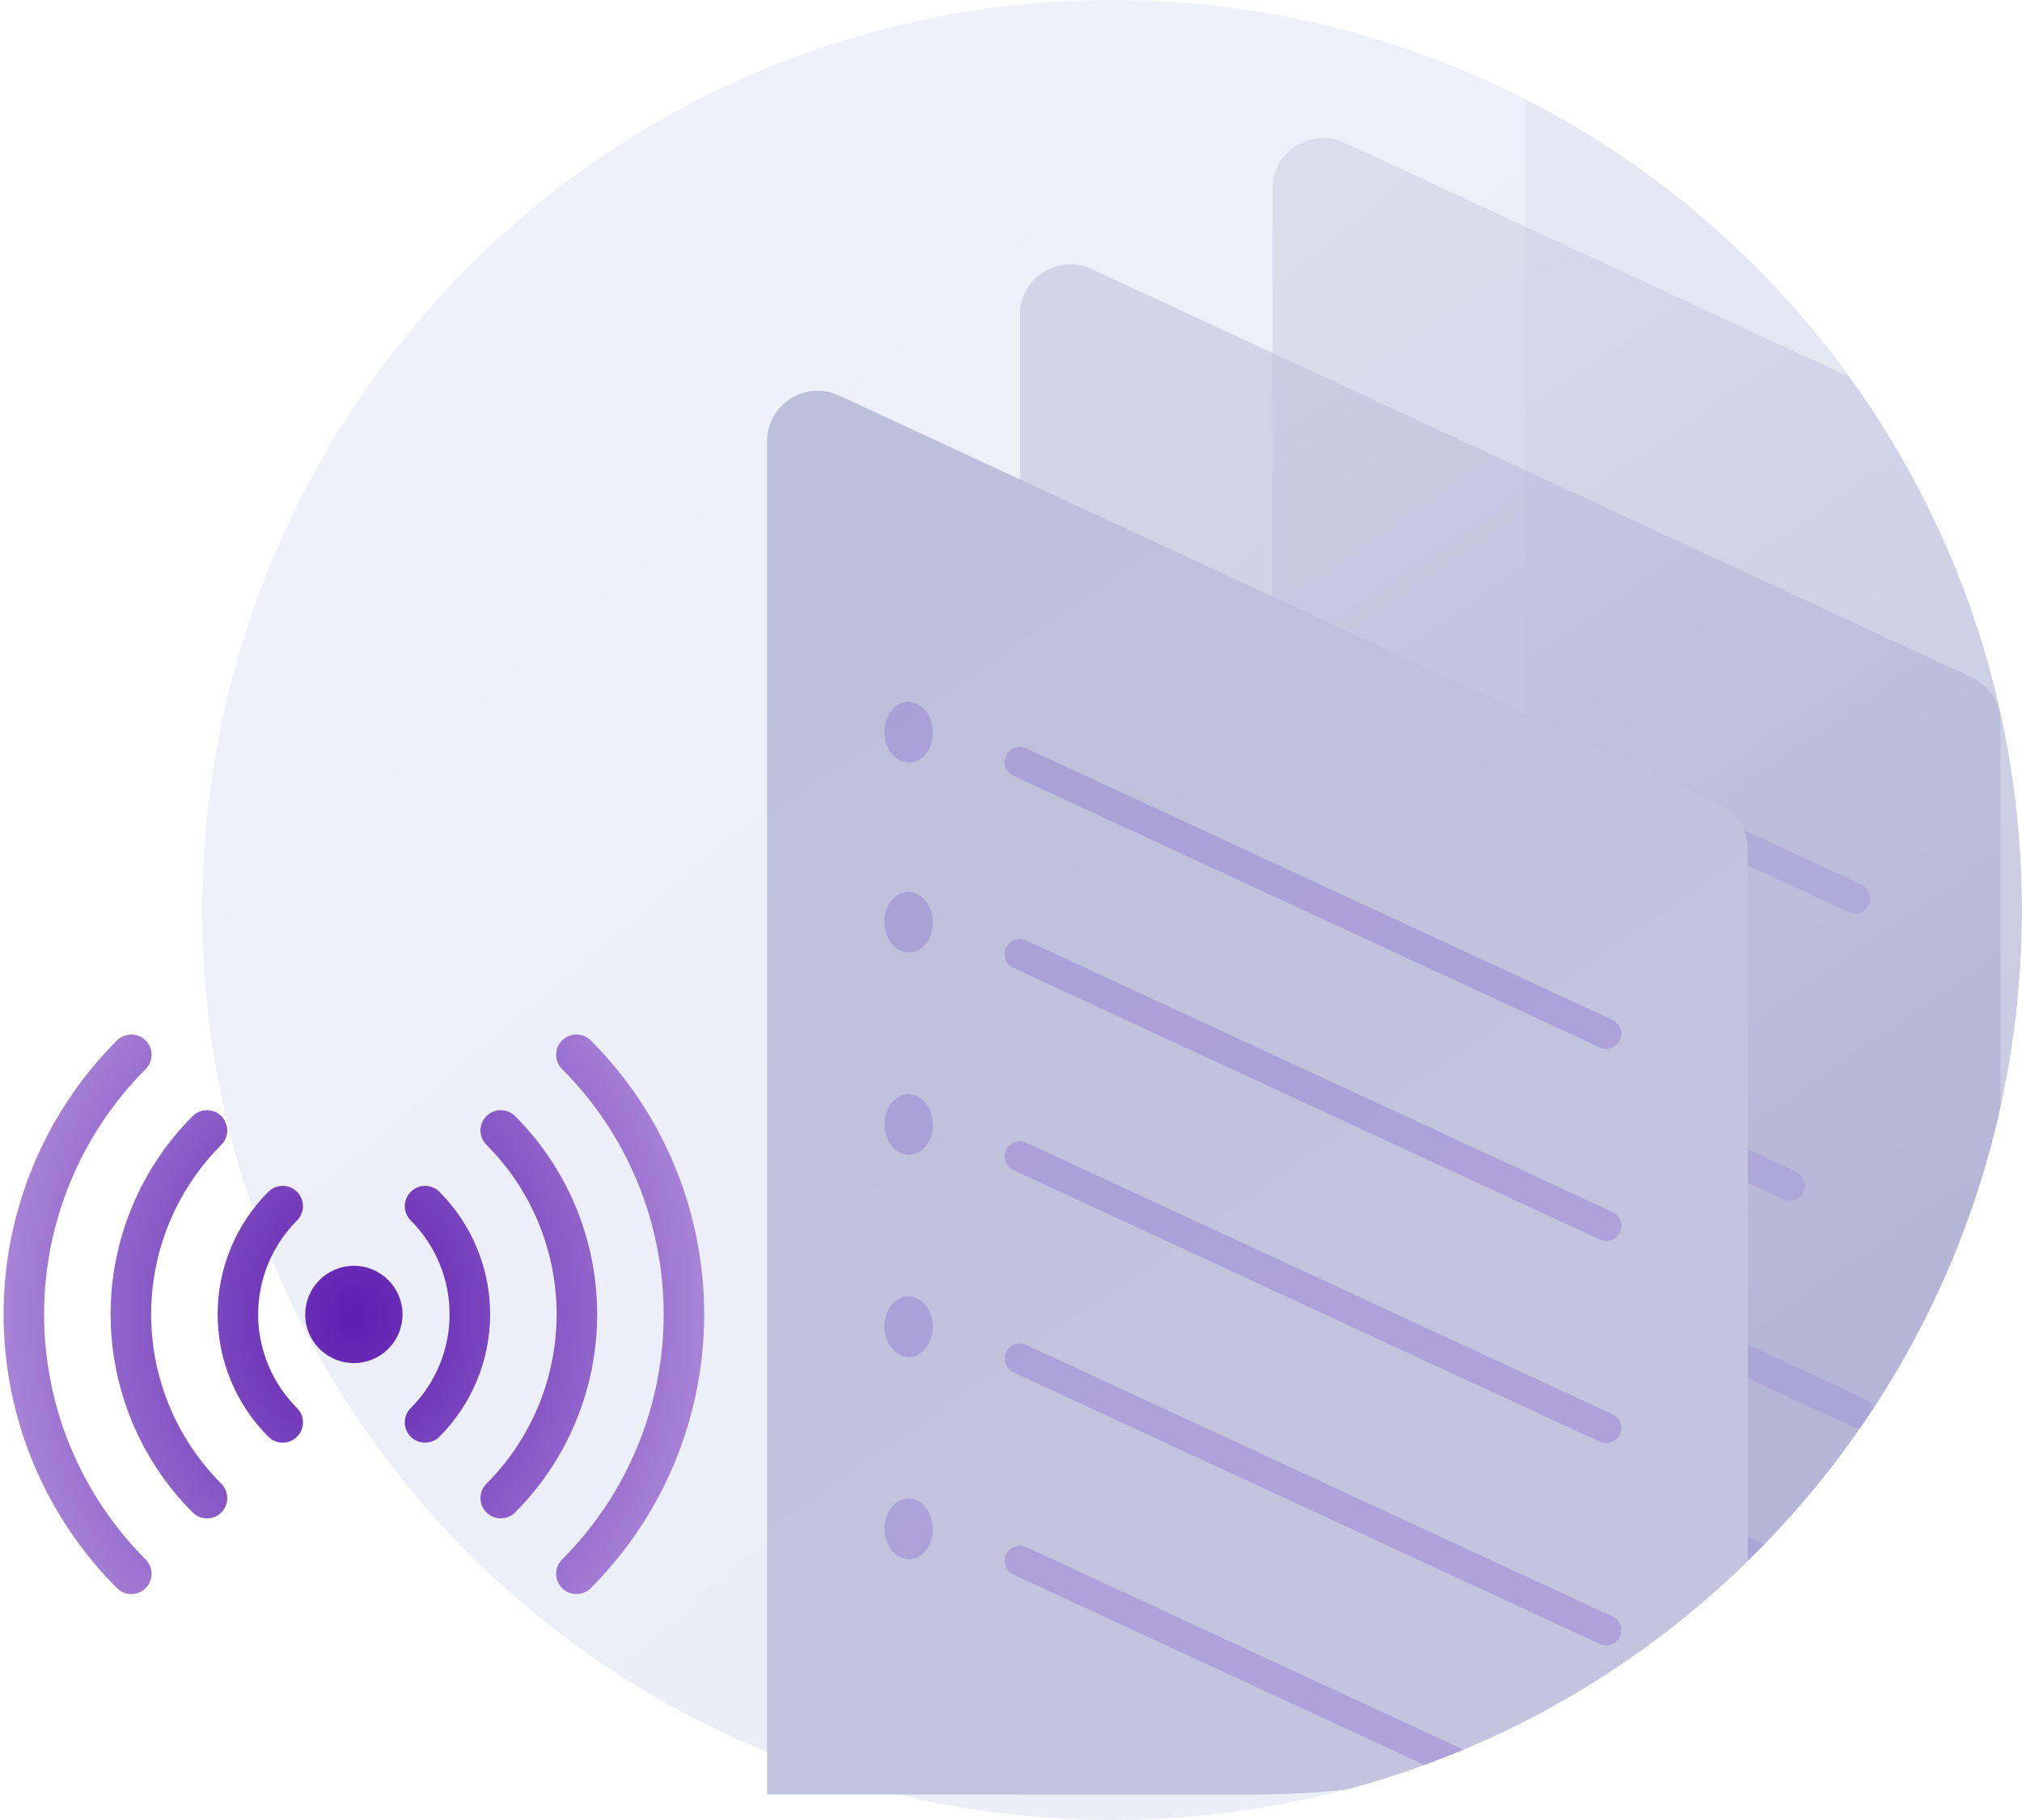 <svg width="80" height="72" viewBox="0 0 80 72" fill="none" xmlns="http://www.w3.org/2000/svg">
<g clip-path="url(#clip0_5372_42101)">
<circle opacity="0.1" cx="44" cy="36" r="36" fill="url(#paint0_linear_5372_42101)"/>
<g clip-path="url(#clip1_5372_42101)">
<g opacity="0.2" filter="url(#filter0_d_5372_42101)">
<g filter="url(#filter1_b_5372_42101)">
<path d="M50.351 4.458C50.351 2.996 51.867 2.029 53.192 2.643L87.992 18.788C88.699 19.116 89.151 19.823 89.151 20.602V84.641C89.151 86.139 87.564 87.106 86.233 86.418L51.433 68.444C50.768 68.101 50.351 67.415 50.351 66.667V4.458Z" fill="url(#paint1_linear_5372_42101)" fill-opacity="0.8"/>
</g>
</g>
<g opacity="0.5" filter="url(#filter2_d_5372_42101)">
<g filter="url(#filter3_b_5372_42101)">
<path d="M40.351 9.458C40.351 7.996 41.867 7.029 43.192 7.644L77.992 23.788C78.699 24.116 79.151 24.823 79.151 25.602V89.641C79.151 91.139 77.564 92.106 76.233 91.418L41.433 73.444C40.768 73.101 40.351 72.415 40.351 71.667V9.458Z" fill="url(#paint2_linear_5372_42101)" fill-opacity="0.8"/>
</g>
</g>
<g opacity="0.7" filter="url(#filter4_d_5372_42101)">
<path d="M30.351 14.458C30.351 12.996 31.867 12.028 33.192 12.643L67.992 28.788C68.699 29.116 69.151 29.823 69.151 30.602V94.641C69.151 96.139 67.564 97.106 66.233 96.418L31.433 78.444C30.768 78.101 30.351 77.415 30.351 76.667V14.458Z" fill="url(#paint3_linear_5372_42101)" fill-opacity="0.8"/>
<path opacity="0.4" d="M47.91 30.365L58.23 35.145L63.39 37.535" stroke="#8A71D2" stroke-width="1.2" stroke-linecap="round"/>
<path opacity="0.4" d="M47.91 36.525L58.23 41.305" stroke="#8A71D2" stroke-width="1.2" stroke-linecap="round"/>
<path opacity="0.4" d="M47.91 42.925L58.23 47.705L60.81 48.9" stroke="#8A71D2" stroke-width="1.2" stroke-linecap="round"/>
<path opacity="0.4" fill-rule="evenodd" clip-rule="evenodd" d="M35.985 47.164C36.515 47.149 36.929 46.6 36.91 45.937C36.891 45.275 36.446 44.75 35.916 44.766C35.386 44.781 34.972 45.33 34.991 45.993C35.01 46.655 35.455 47.18 35.985 47.164ZM40.603 46.604C40.302 46.465 39.945 46.595 39.806 46.896C39.667 47.197 39.798 47.553 40.098 47.693L55.938 55.029L63.298 58.438C63.599 58.578 63.956 58.447 64.095 58.146C64.234 57.845 64.103 57.489 63.803 57.349L56.443 53.941L40.603 46.604Z" fill="#8A71D2"/>
<path opacity="0.4" fill-rule="evenodd" clip-rule="evenodd" d="M35.985 54.685C36.515 54.67 36.929 54.12 36.91 53.458C36.891 52.795 36.446 52.271 35.916 52.286C35.386 52.301 34.972 52.851 34.991 53.513C35.01 54.176 35.455 54.7 35.985 54.685ZM40.603 54.204C40.302 54.065 39.945 54.196 39.806 54.496C39.667 54.797 39.798 55.154 40.098 55.293L55.938 62.63L63.298 66.039C63.599 66.178 63.956 66.047 64.095 65.747C64.234 65.446 64.103 65.089 63.803 64.95L56.443 61.541L40.603 54.204Z" fill="#8A71D2"/>
<path opacity="0.4" fill-rule="evenodd" clip-rule="evenodd" d="M35.985 62.685C36.515 62.67 36.929 62.12 36.91 61.458C36.891 60.795 36.446 60.271 35.916 60.286C35.386 60.301 34.972 60.851 34.991 61.513C35.01 62.176 35.455 62.7 35.985 62.685ZM40.603 62.204C40.302 62.065 39.945 62.196 39.806 62.496C39.667 62.797 39.798 63.154 40.098 63.293L55.938 70.63L63.298 74.039C63.599 74.178 63.956 74.047 64.095 73.747C64.234 73.446 64.103 73.089 63.803 72.95L56.443 69.541L40.603 62.204Z" fill="#8A71D2"/>
<path opacity="0.5" d="M35.551 24.364C35.551 24.068 35.86 23.873 36.128 24L43.782 27.653C44.129 27.819 44.351 28.171 44.351 28.556V41.873C44.351 42.172 44.035 42.367 43.767 42.233L36.104 38.401C35.765 38.232 35.551 37.886 35.551 37.507V24.364Z" fill="white"/>
<path fill-rule="evenodd" clip-rule="evenodd" d="M39.951 34.125C40.834 34.125 41.551 33.14 41.551 31.925C41.551 30.71 40.834 29.725 39.951 29.725C39.067 29.725 38.351 30.71 38.351 31.925C38.351 33.14 39.067 34.125 39.951 34.125ZM36.144 38.422L43.633 42.166C43.092 38.108 41.049 35.06 38.94 35.267C37.701 35.389 36.703 36.608 36.144 38.422Z" fill="#B7B9D7"/>
</g>
<g filter="url(#filter5_d_5372_42101)">
<path d="M20.351 19.458C20.351 17.997 21.867 17.029 23.192 17.643L57.992 33.788C58.699 34.115 59.151 34.823 59.151 35.602V99.641C59.151 101.139 57.564 102.106 56.233 101.418L21.433 83.444C20.768 83.101 20.351 82.415 20.351 81.667V19.458Z" fill="url(#paint4_linear_5372_42101)"/>
<path opacity="0.4" fill-rule="evenodd" clip-rule="evenodd" d="M25.985 32.165C26.515 32.15 26.929 31.6 26.91 30.938C26.891 30.275 26.446 29.751 25.916 29.766C25.386 29.781 24.972 30.331 24.991 30.993C25.01 31.656 25.455 32.18 25.985 32.165ZM30.603 31.604C30.302 31.465 29.945 31.596 29.806 31.896C29.667 32.197 29.798 32.554 30.098 32.693L45.938 40.03L53.298 43.439C53.599 43.578 53.956 43.447 54.095 43.147C54.234 42.846 54.103 42.489 53.803 42.35L46.443 38.941L30.603 31.604Z" fill="#8A71D2"/>
<path opacity="0.4" fill-rule="evenodd" clip-rule="evenodd" d="M25.985 39.684C26.515 39.669 26.929 39.12 26.91 38.457C26.891 37.795 26.446 37.27 25.916 37.285C25.386 37.301 24.972 37.85 24.991 38.513C25.01 39.175 25.455 39.7 25.985 39.684ZM30.603 39.204C30.302 39.064 29.945 39.195 29.806 39.496C29.667 39.797 29.798 40.153 30.098 40.293L45.938 47.629L53.298 51.038C53.599 51.178 53.956 51.047 54.095 50.746C54.234 50.445 54.103 50.089 53.803 49.95L46.443 46.541L30.603 39.204Z" fill="#8A71D2"/>
<path opacity="0.4" fill-rule="evenodd" clip-rule="evenodd" d="M25.985 47.684C26.515 47.669 26.929 47.12 26.91 46.457C26.891 45.795 26.446 45.27 25.916 45.285C25.386 45.301 24.972 45.85 24.991 46.513C25.01 47.175 25.455 47.7 25.985 47.684ZM30.603 47.204C30.302 47.064 29.945 47.195 29.806 47.496C29.667 47.797 29.798 48.153 30.098 48.293L45.938 55.629L53.298 59.038C53.599 59.178 53.956 59.047 54.095 58.746C54.234 58.445 54.103 58.089 53.803 57.95L46.443 54.541L30.603 47.204Z" fill="#8A71D2"/>
<path opacity="0.4" fill-rule="evenodd" clip-rule="evenodd" d="M25.985 55.684C26.515 55.669 26.929 55.12 26.91 54.457C26.891 53.795 26.446 53.27 25.916 53.285C25.386 53.301 24.972 53.85 24.991 54.513C25.01 55.175 25.455 55.7 25.985 55.684ZM30.603 55.204C30.302 55.064 29.945 55.195 29.806 55.496C29.667 55.797 29.798 56.153 30.098 56.293L45.938 63.629L53.298 67.038C53.599 67.178 53.956 67.047 54.095 66.746C54.234 66.445 54.103 66.089 53.803 65.95L46.443 62.541L30.603 55.204Z" fill="#8A71D2"/>
<path opacity="0.4" fill-rule="evenodd" clip-rule="evenodd" d="M25.985 63.684C26.515 63.669 26.929 63.12 26.91 62.457C26.891 61.795 26.446 61.27 25.916 61.285C25.386 61.301 24.972 61.85 24.991 62.513C25.01 63.175 25.455 63.7 25.985 63.684ZM30.603 63.204C30.302 63.064 29.945 63.195 29.806 63.496C29.667 63.797 29.798 64.153 30.098 64.293L45.938 71.629L53.298 75.038C53.599 75.178 53.956 75.047 54.095 74.746C54.234 74.445 54.103 74.089 53.803 73.95L46.443 70.54L30.603 63.204Z" fill="#8A71D2"/>
</g>
</g>
<path fill-rule="evenodd" clip-rule="evenodd" d="M26.695 46.13C27.465 47.989 27.861 49.981 27.861 51.993C27.861 54.005 27.465 55.998 26.695 57.856C25.925 59.715 24.796 61.404 23.374 62.827C23.061 63.14 22.553 63.14 22.239 62.827C21.926 62.514 21.926 62.006 22.239 61.693C23.513 60.419 24.524 58.907 25.213 57.242C25.902 55.578 26.257 53.795 26.257 51.993C26.257 50.192 25.902 48.408 25.213 46.744C24.524 45.08 23.513 43.568 22.239 42.294C21.926 41.981 21.926 41.473 22.239 41.16C22.553 40.846 23.061 40.846 23.374 41.16C24.796 42.582 25.925 44.271 26.695 46.13ZM23.627 51.993C23.627 50.537 23.34 49.095 22.783 47.75C22.226 46.405 21.409 45.183 20.38 44.154C20.066 43.84 19.558 43.84 19.245 44.154C18.932 44.467 18.932 44.975 19.245 45.288C20.126 46.169 20.824 47.214 21.301 48.364C21.777 49.515 22.023 50.748 22.023 51.993C22.023 53.238 21.777 54.471 21.301 55.621C20.824 56.772 20.126 57.817 19.245 58.698C18.932 59.011 18.932 59.519 19.245 59.832C19.558 60.145 20.066 60.145 20.38 59.832C21.409 58.803 22.226 57.581 22.783 56.235C23.34 54.89 23.627 53.449 23.627 51.993ZM19.392 51.993C19.392 51.093 19.215 50.202 18.87 49.371C18.526 48.54 18.021 47.785 17.385 47.148C17.072 46.835 16.564 46.835 16.251 47.148C15.937 47.462 15.937 47.969 16.251 48.283C16.738 48.77 17.125 49.348 17.388 49.985C17.652 50.622 17.788 51.304 17.788 51.993C17.788 52.682 17.652 53.365 17.388 54.001C17.125 54.638 16.738 55.216 16.251 55.704C15.937 56.017 15.937 56.525 16.251 56.838C16.564 57.151 17.072 57.151 17.385 56.838C18.021 56.202 18.526 55.447 18.87 54.615C19.215 53.784 19.392 52.893 19.392 51.993ZM0.141 51.994C0.141 54.006 0.537 55.998 1.307 57.857C2.077 59.716 3.205 61.405 4.628 62.828C4.941 63.141 5.449 63.141 5.762 62.828C6.076 62.514 6.076 62.006 5.762 61.693C4.489 60.419 3.478 58.907 2.789 57.243C2.1 55.579 1.745 53.795 1.745 51.994C1.745 50.193 2.1 48.409 2.789 46.745C3.478 45.081 4.489 43.568 5.762 42.295C6.076 41.981 6.076 41.474 5.762 41.16C5.449 40.847 4.941 40.847 4.628 41.16C3.205 42.583 2.077 44.272 1.307 46.131C0.537 47.99 0.141 49.982 0.141 51.994ZM5.219 56.236C4.662 54.891 4.376 53.449 4.376 51.993C4.376 50.538 4.662 49.096 5.219 47.751C5.777 46.406 6.593 45.184 7.623 44.154C7.936 43.841 8.444 43.841 8.757 44.154C9.07 44.468 9.07 44.975 8.757 45.288C7.876 46.169 7.178 47.214 6.701 48.365C6.225 49.515 5.98 50.748 5.98 51.993C5.98 53.239 6.225 54.472 6.701 55.622C7.178 56.773 7.876 57.818 8.757 58.698C9.07 59.011 9.07 59.519 8.757 59.833C8.444 60.146 7.936 60.146 7.623 59.833C6.593 58.803 5.777 57.581 5.219 56.236ZM9.132 54.615C8.787 53.784 8.61 52.893 8.61 51.993C8.61 51.093 8.787 50.202 9.132 49.371C9.476 48.54 9.981 47.784 10.617 47.148C10.93 46.835 11.438 46.835 11.751 47.148C12.065 47.461 12.064 47.969 11.751 48.282C11.264 48.77 10.877 49.348 10.614 49.985C10.35 50.621 10.214 51.304 10.214 51.993C10.214 52.682 10.35 53.364 10.614 54.001C10.877 54.638 11.264 55.216 11.751 55.703C12.064 56.017 12.065 56.525 11.751 56.838C11.438 57.151 10.93 57.151 10.617 56.838C9.981 56.202 9.476 55.446 9.132 54.615ZM14.001 50.075C15.064 50.075 15.926 50.936 15.926 52C15.926 53.063 15.064 53.925 14.001 53.925C12.938 53.925 12.076 53.063 12.076 52C12.076 50.936 12.938 50.075 14.001 50.075Z" fill="url(#paint5_radial_5372_42101)"/>
</g>
<defs>
<filter id="filter0_d_5372_42101" x="49.051" y="-11.975" width="61.4" height="109.2" filterUnits="userSpaceOnUse" color-interpolation-filters="sRGB">
<feFlood flood-opacity="0" result="BackgroundImageFix"/>
<feColorMatrix in="SourceAlpha" type="matrix" values="0 0 0 0 0 0 0 0 0 0 0 0 0 0 0 0 0 0 127 0" result="hardAlpha"/>
<feOffset dx="10" dy="-2"/>
<feGaussianBlur stdDeviation="5.65"/>
<feComposite in2="hardAlpha" operator="out"/>
<feColorMatrix type="matrix" values="0 0 0 0 0.095 0 0 0 0 0.053 0 0 0 0 0.247 0 0 0 0.15 0"/>
<feBlend mode="normal" in2="BackgroundImageFix" result="effect1_dropShadow_5372_42101"/>
<feBlend mode="normal" in="SourceGraphic" in2="effect1_dropShadow_5372_42101" result="shape"/>
</filter>
<filter id="filter1_b_5372_42101" x="20.351" y="-27.544" width="98.8" height="144.188" filterUnits="userSpaceOnUse" color-interpolation-filters="sRGB">
<feFlood flood-opacity="0" result="BackgroundImageFix"/>
<feGaussianBlur in="BackgroundImageFix" stdDeviation="15"/>
<feComposite in2="SourceAlpha" operator="in" result="effect1_backgroundBlur_5372_42101"/>
<feBlend mode="normal" in="SourceGraphic" in2="effect1_backgroundBlur_5372_42101" result="shape"/>
</filter>
<filter id="filter2_d_5372_42101" x="39.051" y="-6.975" width="61.4" height="109.2" filterUnits="userSpaceOnUse" color-interpolation-filters="sRGB">
<feFlood flood-opacity="0" result="BackgroundImageFix"/>
<feColorMatrix in="SourceAlpha" type="matrix" values="0 0 0 0 0 0 0 0 0 0 0 0 0 0 0 0 0 0 127 0" result="hardAlpha"/>
<feOffset dx="10" dy="-2"/>
<feGaussianBlur stdDeviation="5.65"/>
<feComposite in2="hardAlpha" operator="out"/>
<feColorMatrix type="matrix" values="0 0 0 0 0.095 0 0 0 0 0.053 0 0 0 0 0.247 0 0 0 0.15 0"/>
<feBlend mode="normal" in2="BackgroundImageFix" result="effect1_dropShadow_5372_42101"/>
<feBlend mode="normal" in="SourceGraphic" in2="effect1_dropShadow_5372_42101" result="shape"/>
</filter>
<filter id="filter3_b_5372_42101" x="10.351" y="-22.544" width="98.8" height="144.188" filterUnits="userSpaceOnUse" color-interpolation-filters="sRGB">
<feFlood flood-opacity="0" result="BackgroundImageFix"/>
<feGaussianBlur in="BackgroundImageFix" stdDeviation="15"/>
<feComposite in2="SourceAlpha" operator="in" result="effect1_backgroundBlur_5372_42101"/>
<feBlend mode="normal" in="SourceGraphic" in2="effect1_backgroundBlur_5372_42101" result="shape"/>
</filter>
<filter id="filter4_d_5372_42101" x="29.051" y="-1.975" width="61.4" height="109.2" filterUnits="userSpaceOnUse" color-interpolation-filters="sRGB">
<feFlood flood-opacity="0" result="BackgroundImageFix"/>
<feColorMatrix in="SourceAlpha" type="matrix" values="0 0 0 0 0 0 0 0 0 0 0 0 0 0 0 0 0 0 127 0" result="hardAlpha"/>
<feOffset dx="10" dy="-2"/>
<feGaussianBlur stdDeviation="5.65"/>
<feComposite in2="hardAlpha" operator="out"/>
<feColorMatrix type="matrix" values="0 0 0 0 0.095 0 0 0 0 0.053 0 0 0 0 0.247 0 0 0 0.15 0"/>
<feBlend mode="normal" in2="BackgroundImageFix" result="effect1_dropShadow_5372_42101"/>
<feBlend mode="normal" in="SourceGraphic" in2="effect1_dropShadow_5372_42101" result="shape"/>
</filter>
<filter id="filter5_d_5372_42101" x="19.051" y="3.025" width="61.4" height="109.2" filterUnits="userSpaceOnUse" color-interpolation-filters="sRGB">
<feFlood flood-opacity="0" result="BackgroundImageFix"/>
<feColorMatrix in="SourceAlpha" type="matrix" values="0 0 0 0 0 0 0 0 0 0 0 0 0 0 0 0 0 0 127 0" result="hardAlpha"/>
<feOffset dx="10" dy="-2"/>
<feGaussianBlur stdDeviation="5.65"/>
<feComposite in2="hardAlpha" operator="out"/>
<feColorMatrix type="matrix" values="0 0 0 0 0.095 0 0 0 0 0.053 0 0 0 0 0.247 0 0 0 0.15 0"/>
<feBlend mode="normal" in2="BackgroundImageFix" result="effect1_dropShadow_5372_42101"/>
<feBlend mode="normal" in="SourceGraphic" in2="effect1_dropShadow_5372_42101" result="shape"/>
</filter>
<linearGradient id="paint0_linear_5372_42101" x1="17.168" y1="16.532" x2="64.25" y2="72.265" gradientUnits="userSpaceOnUse">
<stop stop-color="#6570D6"/>
<stop offset="0.615" stop-color="#375EAC"/>
</linearGradient>
<linearGradient id="paint1_linear_5372_42101" x1="84.028" y1="45.535" x2="57.593" y2="7.217" gradientUnits="userSpaceOnUse">
<stop stop-color="#A5A4CE"/>
<stop offset="1" stop-color="#BDC0DA"/>
</linearGradient>
<linearGradient id="paint2_linear_5372_42101" x1="74.028" y1="50.535" x2="47.593" y2="12.217" gradientUnits="userSpaceOnUse">
<stop stop-color="#A5A4CE"/>
<stop offset="1" stop-color="#BDC0DA"/>
</linearGradient>
<linearGradient id="paint3_linear_5372_42101" x1="64.028" y1="55.535" x2="37.593" y2="17.217" gradientUnits="userSpaceOnUse">
<stop stop-color="#A5A4CE"/>
<stop offset="1" stop-color="#BDC0DA"/>
</linearGradient>
<linearGradient id="paint4_linear_5372_42101" x1="54.028" y1="60.535" x2="27.593" y2="22.217" gradientUnits="userSpaceOnUse">
<stop stop-color="#C5C4DF"/>
<stop offset="1" stop-color="#BDC0DA"/>
</linearGradient>
<radialGradient id="paint5_radial_5372_42101" cx="0" cy="0" r="1" gradientUnits="userSpaceOnUse" gradientTransform="translate(14.001 51.994) rotate(179.974) scale(14.3 17.907)">
<stop stop-color="#5E1EB0"/>
<stop offset="1" stop-color="#AA86D8"/>
</radialGradient>
<clipPath id="clip0_5372_42101">
<path d="M0 0H44C63.882 0 80 16.118 80 36C80 55.882 63.882 72 44 72H0V0Z" fill="white"/>
</clipPath>
<clipPath id="clip1_5372_42101">
<path d="M-12.666 -5H49.334C70.321 -5 87.334 12.013 87.334 33C87.334 53.987 70.321 71 49.334 71H-12.666V-5Z" fill="white"/>
</clipPath>
</defs>
</svg>
